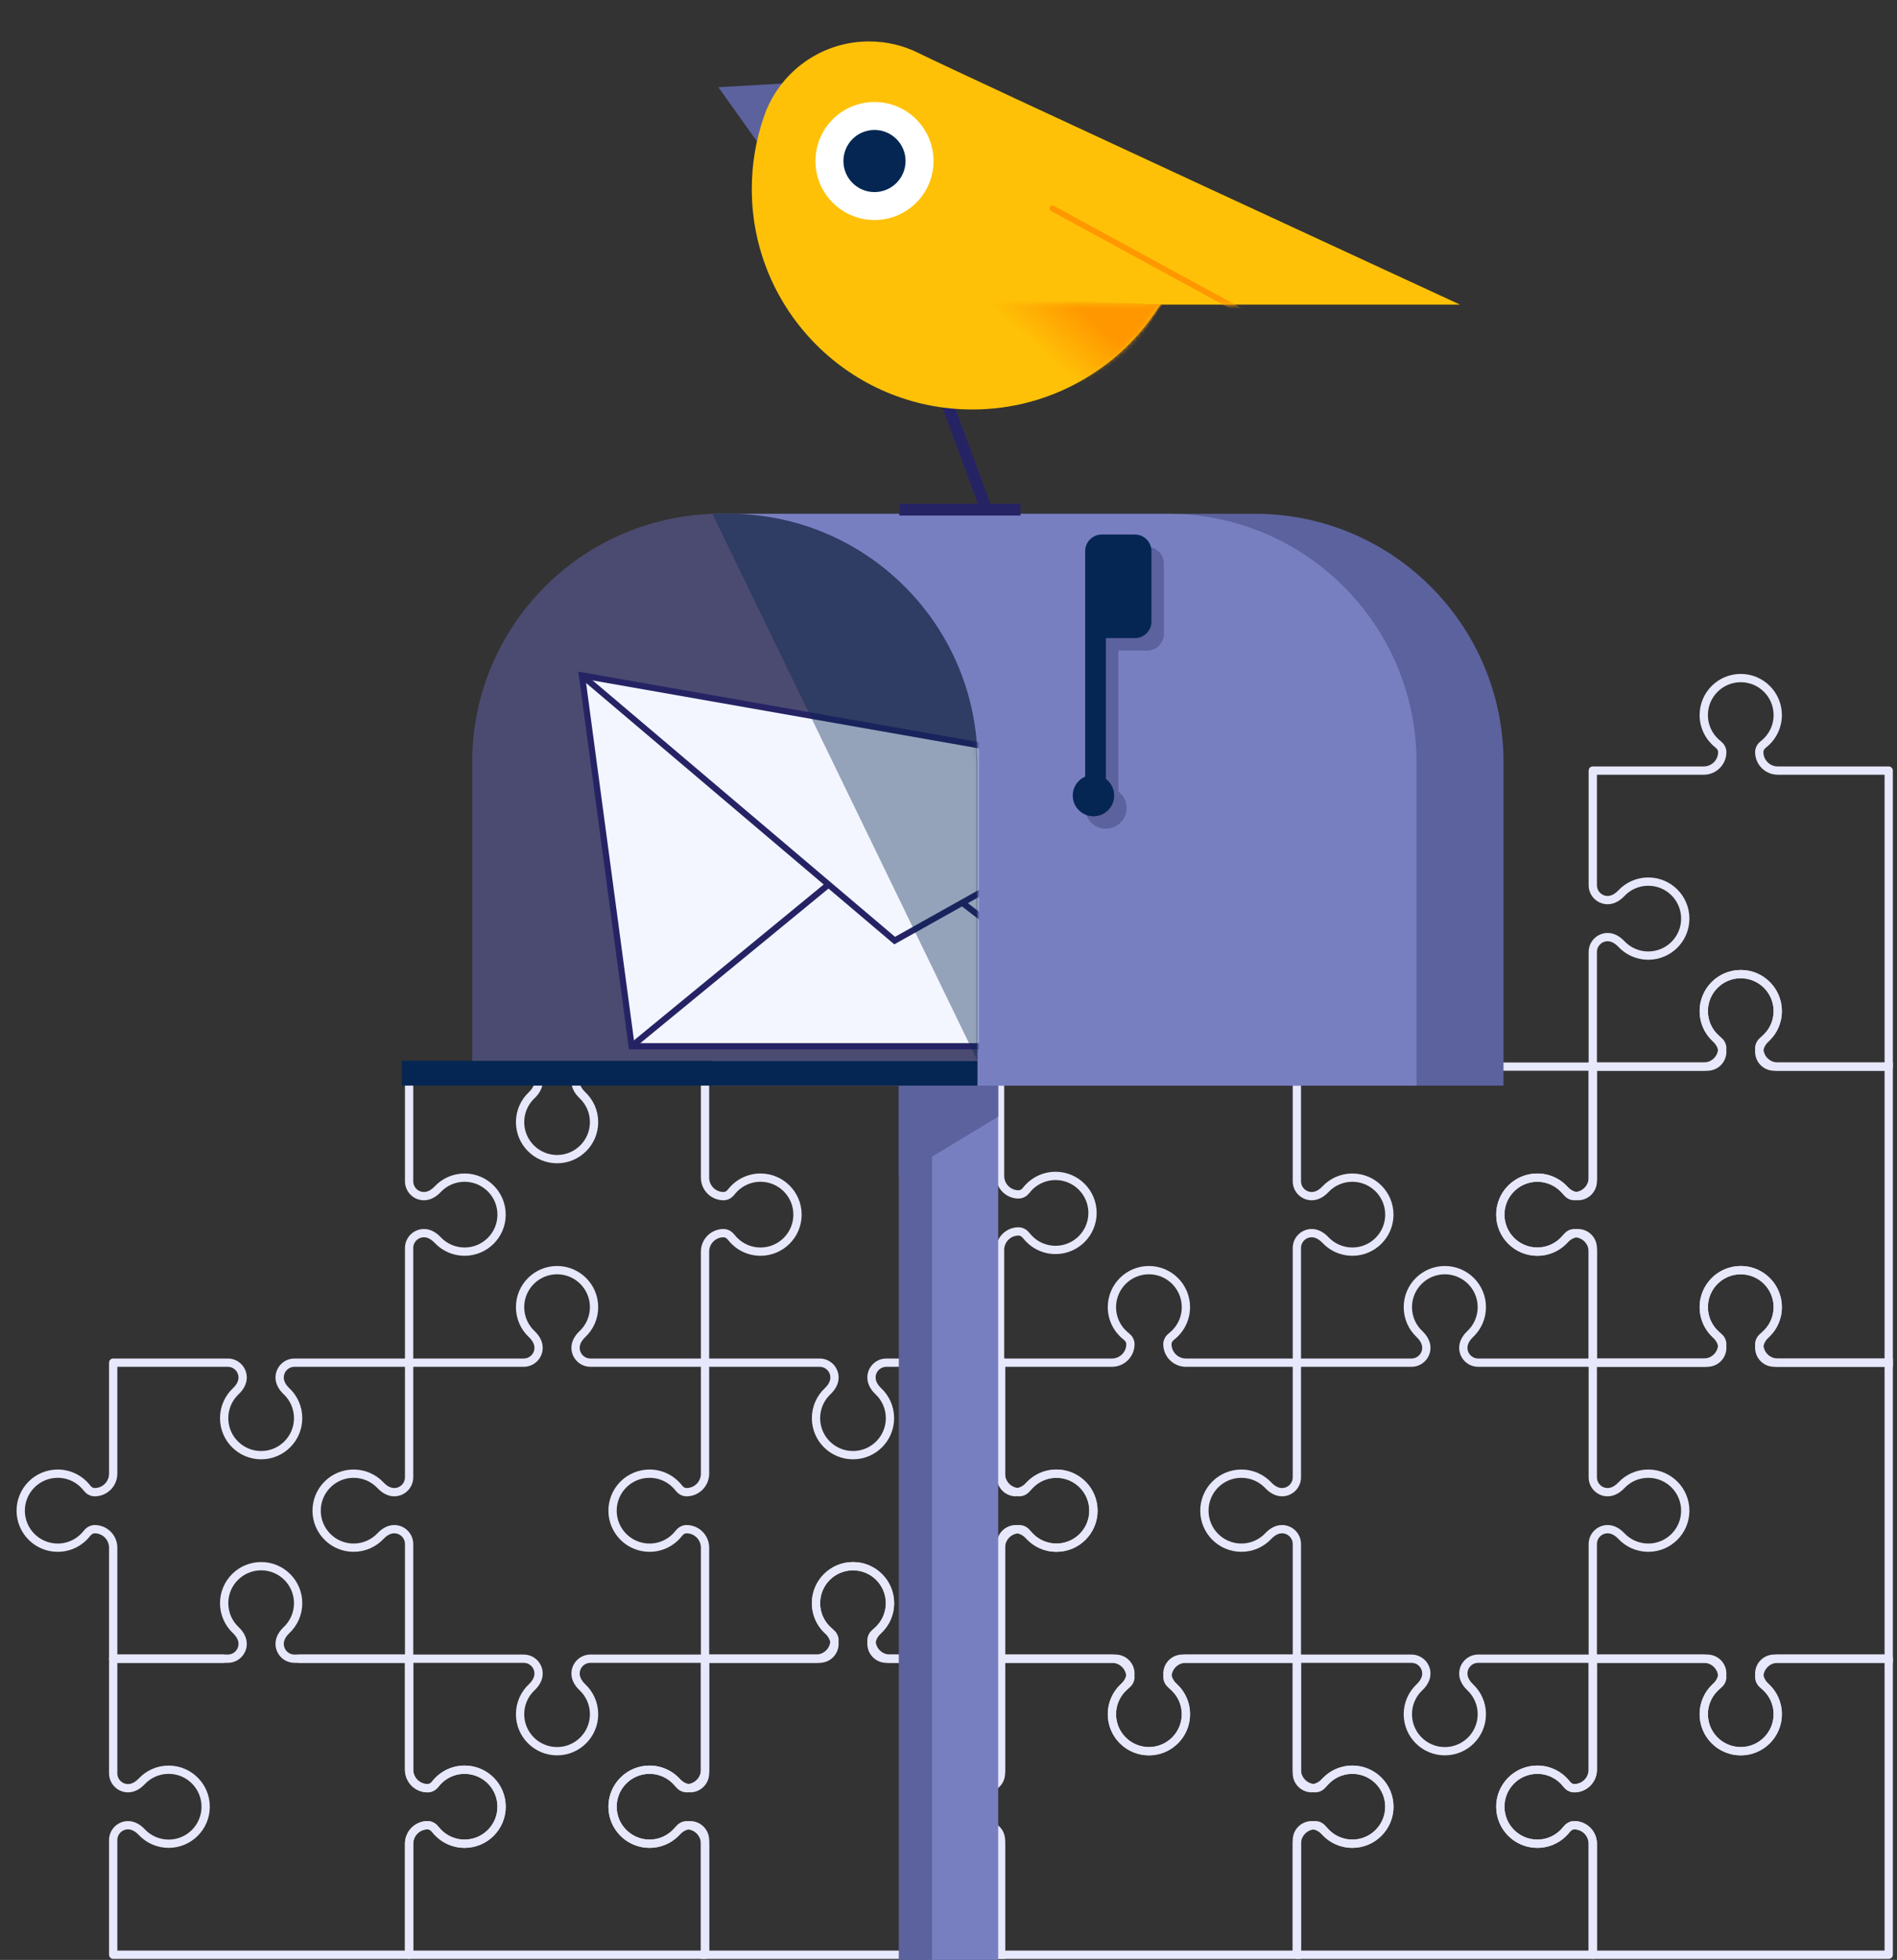 <svg width="458" height="473" viewBox="0 0 458 473" fill="none" xmlns="http://www.w3.org/2000/svg">
<rect x="0" y="0" width="458" height="473" fill="#333333" stroke="none"/>
<path d="M357.762 244.02C357.762 246.897 356.402 249.457 354.288 251.09C353.703 251.542 353.297 252.211 353.297 252.95V252.95C353.297 255.417 355.296 257.416 357.762 257.416H384.554V285.084C384.554 287.066 382.947 288.673 380.965 288.673V288.673C379.683 288.673 378.539 287.949 377.66 287.016C376.032 285.287 373.721 284.208 371.158 284.208C366.226 284.208 362.228 288.206 362.228 293.139C362.228 298.071 366.226 302.069 371.158 302.069C373.721 302.069 376.032 300.99 377.66 299.261C378.539 298.328 379.683 297.604 380.965 297.604V297.604C382.947 297.604 384.554 299.211 384.554 301.194V328.861H356.887C354.904 328.861 353.297 327.254 353.297 325.272V325.272C353.297 323.99 354.021 322.846 354.954 321.967C356.683 320.339 357.762 318.028 357.762 315.465C357.762 310.533 353.764 306.535 348.832 306.535C343.899 306.535 339.901 310.533 339.901 315.465C339.901 318.028 340.98 320.339 342.709 321.967C343.642 322.846 344.366 323.99 344.366 325.272V325.272C344.366 327.254 342.759 328.861 340.777 328.861H313.109V301.194C313.109 299.211 314.716 297.604 316.699 297.604V297.604C317.98 297.604 319.124 298.328 320.003 299.261C321.632 300.99 323.942 302.069 326.505 302.069C331.437 302.069 335.436 298.071 335.436 293.139C335.436 288.206 331.437 284.208 326.505 284.208C323.942 284.208 321.632 285.287 320.003 287.016C319.124 287.949 317.98 288.673 316.699 288.673V288.673C314.716 288.673 313.109 287.066 313.109 285.084V257.416H339.901C342.367 257.416 344.366 255.417 344.366 252.95V252.95C344.366 252.191 343.923 251.52 343.325 251.052C341.241 249.417 339.901 246.875 339.901 244.02C339.901 239.088 343.899 235.089 348.832 235.089C353.764 235.089 357.762 239.088 357.762 244.02Z" stroke="#E8E8FD" stroke-width="2" stroke-linejoin="round"/>
<path d="M71.98 400.307L98.772 400.307L98.772 427.099C98.772 429.565 100.771 431.564 103.238 431.564V431.564C103.977 431.564 104.646 431.158 105.098 430.573C106.731 428.46 109.291 427.099 112.168 427.099C117.101 427.099 121.099 431.097 121.099 436.03C121.099 440.962 117.101 444.96 112.168 444.96C109.313 444.96 106.771 443.621 105.137 441.536C104.668 440.938 103.997 440.495 103.238 440.495V440.495C100.771 440.495 98.772 442.494 98.772 444.96L98.772 471.752L27.327 471.752L27.327 444.085C27.327 442.102 28.934 440.495 30.916 440.495V440.495C32.198 440.495 33.342 441.219 34.221 442.152C35.849 443.881 38.16 444.96 40.723 444.96C45.655 444.96 49.654 440.962 49.654 436.03C49.654 431.097 45.655 427.099 40.723 427.099C38.16 427.099 35.849 428.178 34.221 429.907C33.342 430.84 32.198 431.564 30.916 431.564V431.564C28.934 431.564 27.327 429.957 27.327 427.975L27.327 400.307L54.119 400.307" stroke="#E8E8FD" stroke-width="2" stroke-linejoin="round"/>
<path d="M429.208 172.574C429.208 175.452 427.847 178.012 425.734 179.645C425.149 180.097 424.743 180.766 424.743 181.505V181.505C424.743 183.971 426.742 185.971 429.208 185.971H456V217.228V226.159V257.416H428.332C426.35 257.416 424.743 255.809 424.743 253.826V253.826C424.743 252.545 425.467 251.401 426.4 250.522C428.128 248.893 429.208 246.583 429.208 244.02C429.208 239.088 425.209 235.089 420.277 235.089C415.345 235.089 411.347 239.088 411.347 244.02C411.347 246.583 412.426 248.893 414.155 250.522C415.088 251.401 415.812 252.545 415.812 253.826V253.826C415.812 255.809 414.205 257.416 412.222 257.416H384.554V229.748C384.554 227.766 386.162 226.159 388.144 226.159V226.159C389.425 226.159 390.57 226.883 391.449 227.816C393.077 229.545 395.388 230.624 397.95 230.624C402.883 230.624 406.881 226.626 406.881 221.693C406.881 216.761 402.883 212.763 397.95 212.763C395.388 212.763 393.077 213.842 391.449 215.571C390.57 216.504 389.425 217.228 388.144 217.228V217.228C386.162 217.228 384.554 215.621 384.554 213.638V185.971H411.347C413.813 185.971 415.812 183.971 415.812 181.505V181.505C415.812 180.745 415.369 180.075 414.771 179.606C412.686 177.971 411.347 175.429 411.347 172.574C411.347 167.642 415.345 163.644 420.277 163.644C425.209 163.644 429.208 167.642 429.208 172.574Z" stroke="#E8E8FD" stroke-width="2" stroke-linejoin="round"/>
<path d="M13.931 355.653C16.808 355.653 19.368 357.014 21.001 359.128C21.453 359.713 22.122 360.119 22.861 360.119V360.119C25.328 360.119 27.327 358.12 27.327 355.653L27.327 328.861L54.995 328.861C56.977 328.861 58.584 330.468 58.584 332.451V332.451C58.584 333.732 57.86 334.877 56.927 335.755C55.198 337.384 54.119 339.695 54.119 342.257C54.119 347.19 58.117 351.188 63.05 351.188C67.982 351.188 71.98 347.19 71.98 342.257C71.98 339.695 70.901 337.384 69.172 335.755C68.239 334.877 67.515 333.732 67.515 332.451V332.451C67.515 330.468 69.122 328.861 71.105 328.861L98.772 328.861L98.772 356.529C98.772 358.512 97.165 360.119 95.183 360.119V360.119C93.901 360.119 92.757 359.395 91.878 358.462C90.249 356.733 87.939 355.653 85.376 355.653C80.444 355.653 76.445 359.652 76.445 364.584C76.445 369.516 80.444 373.515 85.376 373.515C87.939 373.515 90.249 372.435 91.878 370.706C92.757 369.774 93.901 369.049 95.183 369.049V369.049C97.165 369.049 98.772 370.657 98.772 372.639L98.772 400.307L71.105 400.307C69.122 400.307 67.515 398.7 67.515 396.717V396.717C67.515 395.436 68.239 394.291 69.172 393.413C70.901 391.784 71.98 389.474 71.98 386.911C71.98 381.979 67.982 377.98 63.05 377.98C58.117 377.98 54.119 381.979 54.119 386.911C54.119 389.474 55.198 391.784 56.927 393.413C57.86 394.291 58.584 395.436 58.584 396.717V396.717C58.584 398.7 56.977 400.307 54.995 400.307L27.327 400.307L27.327 373.515C27.327 371.049 25.328 369.049 22.861 369.049V369.049C22.102 369.049 21.431 369.492 20.962 370.09C19.328 372.175 16.786 373.515 13.931 373.515C8.998 373.515 5 369.516 5 364.584C5 359.652 8.998 355.653 13.931 355.653Z" stroke="#E8E8FD" stroke-width="2" stroke-linejoin="round"/>
<path d="M183.614 284.208C180.736 284.208 178.177 285.569 176.543 287.682C176.091 288.267 175.423 288.673 174.683 288.673V288.673C172.217 288.673 170.218 286.674 170.218 284.208L170.218 257.416L142.55 257.416C140.568 257.416 138.96 259.023 138.96 261.005V261.005C138.96 262.287 139.685 263.431 140.617 264.31C142.346 265.939 143.426 268.249 143.426 270.812C143.426 275.744 139.427 279.743 134.495 279.743C129.563 279.743 125.564 275.744 125.564 270.812C125.564 268.249 126.644 265.939 128.373 264.31C129.305 263.431 130.03 262.287 130.03 261.005V261.005C130.03 259.023 128.423 257.416 126.44 257.416L98.772 257.416L98.772 285.084C98.772 287.066 100.379 288.673 102.362 288.673V288.673C103.643 288.673 104.788 287.949 105.666 287.016C107.295 285.287 109.606 284.208 112.168 284.208C117.101 284.208 121.099 288.206 121.099 293.139C121.099 298.071 117.101 302.069 112.168 302.069C109.606 302.069 107.295 300.99 105.666 299.261C104.788 298.328 103.643 297.604 102.362 297.604V297.604C100.379 297.604 98.772 299.211 98.772 301.194L98.772 328.861L126.44 328.861C128.423 328.861 130.03 327.254 130.03 325.272V325.272C130.03 323.99 129.305 322.846 128.373 321.967C126.644 320.339 125.564 318.028 125.564 315.465C125.564 310.533 129.563 306.535 134.495 306.535C139.427 306.535 143.426 310.533 143.426 315.465C143.426 318.028 142.346 320.339 140.617 321.967C139.685 322.846 138.96 323.99 138.96 325.272V325.272C138.96 327.254 140.568 328.861 142.55 328.861L170.218 328.861L170.218 302.069C170.218 299.603 172.217 297.604 174.683 297.604V297.604C175.443 297.604 176.113 298.047 176.582 298.645C178.217 300.73 180.759 302.069 183.614 302.069C188.546 302.069 192.545 298.071 192.545 293.139C192.545 288.206 188.546 284.208 183.614 284.208Z" stroke="#E8E8FD" stroke-width="2" stroke-linejoin="round"/>
<path d="M241.446 257L241.446 283.792C241.446 286.258 243.445 288.257 245.911 288.257V288.257C246.65 288.257 247.319 287.851 247.771 287.266C249.404 285.153 251.964 283.792 254.842 283.792C259.774 283.792 263.772 287.791 263.772 292.723C263.772 297.655 259.774 301.653 254.842 301.653C251.987 301.653 249.445 300.314 247.81 298.229C247.341 297.631 246.671 297.188 245.911 297.188V297.188C243.445 297.188 241.446 299.187 241.446 301.653L241.446 328.446" stroke="#E8E8FD" stroke-width="2" stroke-linejoin="round"/>
<path d="M414.821 251.09C412.707 249.457 411.347 246.897 411.347 244.02C411.347 239.088 415.345 235.089 420.277 235.089C425.21 235.089 429.208 239.088 429.208 244.02C429.208 246.875 427.868 249.417 425.783 251.052C425.186 251.52 424.743 252.191 424.743 252.95C424.743 255.417 426.742 257.416 429.208 257.416H456V328.861H428.332C426.35 328.861 424.743 327.254 424.743 325.272C424.743 323.99 425.467 322.846 426.4 321.967C428.129 320.339 429.208 318.028 429.208 315.465C429.208 310.533 425.21 306.535 420.277 306.535C415.345 306.535 411.347 310.533 411.347 315.465C411.347 318.028 412.426 320.339 414.155 321.967C415.088 322.846 415.812 323.99 415.812 325.272C415.812 327.254 414.205 328.861 412.222 328.861H384.554V302.069C384.554 299.603 382.555 297.604 380.089 297.604V297.604C379.35 297.604 378.681 298.01 378.229 298.595C376.596 300.708 374.036 302.069 371.158 302.069C366.226 302.069 362.228 298.071 362.228 293.139C362.228 288.206 366.226 284.208 371.158 284.208C374.036 284.208 376.596 285.569 378.229 287.682C378.681 288.267 379.35 288.673 380.089 288.673V288.673C382.555 288.673 384.554 286.674 384.554 284.208V257.416H411.347C413.813 257.416 415.812 255.417 415.812 252.95C415.812 252.211 415.406 251.542 414.821 251.09Z" stroke="#E8E8FD" stroke-width="2"/>
<path d="M163.892 430.573C162.259 428.46 159.699 427.099 156.822 427.099C151.89 427.099 147.891 431.097 147.891 436.03C147.891 440.962 151.89 444.96 156.822 444.96C159.677 444.96 162.219 443.621 163.854 441.536C164.322 440.938 164.993 440.495 165.752 440.495C168.219 440.495 170.218 442.494 170.218 444.96L170.218 471.752L241.663 471.752L241.663 444.085C241.663 442.102 240.056 440.495 238.074 440.495C236.792 440.495 235.648 441.219 234.769 442.152C233.141 443.881 230.83 444.96 228.267 444.96C223.335 444.96 219.337 440.962 219.337 436.03C219.337 431.097 223.335 427.099 228.267 427.099C230.83 427.099 233.141 428.178 234.769 429.907C235.648 430.84 236.792 431.564 238.074 431.564C240.056 431.564 241.663 429.957 241.663 427.975L241.663 400.307L214.871 400.307C212.405 400.307 210.406 398.308 210.406 395.842V395.842C210.406 395.102 210.812 394.433 211.397 393.981C213.51 392.348 214.871 389.788 214.871 386.911C214.871 381.979 210.873 377.98 205.941 377.98C201.008 377.98 197.01 381.979 197.01 386.911C197.01 389.788 198.371 392.348 200.484 393.981C201.069 394.433 201.475 395.102 201.475 395.842V395.842C201.475 398.308 199.476 400.307 197.01 400.307L170.218 400.307L170.218 427.099C170.218 429.565 168.219 431.564 165.752 431.564C165.013 431.564 164.344 431.158 163.892 430.573Z" stroke="#E8E8FD" stroke-width="2"/>
<path d="M247.989 370.041C249.622 372.154 252.182 373.515 255.059 373.515C259.992 373.515 263.99 369.516 263.99 364.584C263.99 359.652 259.992 355.653 255.059 355.653C252.205 355.653 249.663 356.993 248.028 359.078C247.559 359.676 246.889 360.119 246.129 360.119C243.663 360.119 241.663 358.12 241.663 355.653L241.663 328.861L213.996 328.861C212.013 328.861 210.406 330.468 210.406 332.451C210.406 333.732 211.13 334.877 212.063 335.755C213.792 337.384 214.871 339.695 214.871 342.257C214.871 347.19 210.873 351.188 205.941 351.188C201.008 351.188 197.01 347.19 197.01 342.257C197.01 339.695 198.089 337.384 199.818 335.755C200.751 334.877 201.475 333.732 201.475 332.451C201.475 330.468 199.868 328.861 197.886 328.861L170.218 328.861L170.218 355.653C170.218 358.12 168.219 360.119 165.752 360.119V360.119C165.013 360.119 164.344 359.713 163.892 359.127C162.259 357.014 159.699 355.653 156.822 355.653C151.889 355.653 147.891 359.652 147.891 364.584C147.891 369.516 151.889 373.515 156.822 373.515C159.699 373.515 162.259 372.154 163.892 370.041C164.344 369.456 165.013 369.049 165.752 369.049V369.049C168.219 369.049 170.218 371.049 170.218 373.515L170.218 400.307L197.886 400.307C199.868 400.307 201.475 398.7 201.475 396.717C201.475 395.436 200.751 394.291 199.818 393.413C198.089 391.784 197.01 389.474 197.01 386.911C197.01 381.979 201.008 377.98 205.941 377.98C210.873 377.98 214.871 381.979 214.871 386.911C214.871 389.474 213.792 391.784 212.063 393.413C211.13 394.291 210.406 395.436 210.406 396.717C210.406 398.7 212.013 400.307 213.996 400.307L241.663 400.307L241.663 373.515C241.663 371.049 243.663 369.049 246.129 369.049C246.868 369.049 247.537 369.456 247.989 370.041Z" stroke="#E8E8FD" stroke-width="2"/>
<path d="M319.435 441.486C321.068 443.599 323.627 444.96 326.505 444.96C331.437 444.96 335.436 440.962 335.436 436.03C335.436 431.097 331.437 427.099 326.505 427.099C323.65 427.099 321.108 428.439 319.473 430.523C319.004 431.121 318.334 431.564 317.574 431.564C315.108 431.564 313.109 429.565 313.109 427.099L313.109 400.307L285.441 400.307C283.459 400.307 281.852 401.914 281.852 403.897C281.852 405.178 282.576 406.322 283.508 407.201C285.237 408.83 286.317 411.14 286.317 413.703C286.317 418.635 282.318 422.634 277.386 422.634C272.454 422.634 268.455 418.635 268.455 413.703C268.455 411.14 269.535 408.83 271.264 407.201C272.197 406.322 272.921 405.178 272.921 403.897C272.921 401.914 271.314 400.307 269.331 400.307L241.663 400.307L241.663 427.099C241.663 429.565 239.664 431.564 237.198 431.564V431.564C236.459 431.564 235.79 431.158 235.338 430.573C233.704 428.46 231.145 427.099 228.267 427.099C223.335 427.099 219.337 431.097 219.337 436.03C219.337 440.962 223.335 444.96 228.267 444.96C231.145 444.96 233.704 443.599 235.338 441.486C235.79 440.901 236.459 440.495 237.198 440.495V440.495C239.664 440.495 241.663 442.494 241.663 444.96L241.663 471.752L269.331 471.752L313.109 471.752L313.109 444.96C313.109 442.494 315.108 440.495 317.574 440.495C318.314 440.495 318.982 440.901 319.435 441.486Z" stroke="#E8E8FD" stroke-width="2"/>
<path d="M271.93 406.632C269.816 408.265 268.455 410.825 268.455 413.703C268.455 418.635 272.454 422.633 277.386 422.633C282.318 422.633 286.317 418.635 286.317 413.703C286.317 410.848 284.977 408.306 282.892 406.671C282.295 406.202 281.852 405.532 281.852 404.772C281.852 402.306 283.851 400.307 286.317 400.307L313.109 400.307L313.109 372.639C313.109 370.656 311.502 369.049 309.519 369.049C308.238 369.049 307.093 369.773 306.215 370.706C304.586 372.435 302.276 373.514 299.713 373.514C294.781 373.514 290.782 369.516 290.782 364.584C290.782 359.652 294.781 355.653 299.713 355.653C302.276 355.653 304.586 356.733 306.215 358.461C307.093 359.394 308.238 360.118 309.519 360.118C311.502 360.118 313.109 358.511 313.109 356.529L313.109 328.861L286.317 328.861C283.851 328.861 281.852 326.862 281.852 324.396V324.396C281.852 323.656 282.258 322.988 282.843 322.535C284.956 320.902 286.317 318.342 286.317 315.465C286.317 310.533 282.318 306.534 277.386 306.534C272.454 306.534 268.455 310.533 268.455 315.465C268.455 318.342 269.816 320.902 271.93 322.535C272.515 322.988 272.921 323.656 272.921 324.396V324.396C272.921 326.862 270.922 328.861 268.455 328.861L241.663 328.861L241.663 356.529C241.663 358.511 243.271 360.118 245.253 360.118C246.534 360.118 247.679 359.394 248.558 358.461C250.186 356.733 252.497 355.653 255.059 355.653C259.992 355.653 263.99 359.652 263.99 364.584C263.99 369.516 259.992 373.514 255.059 373.514C252.497 373.514 250.186 372.435 248.558 370.706C247.679 369.773 246.534 369.049 245.253 369.049C243.271 369.049 241.663 370.656 241.663 372.639L241.663 400.307L268.455 400.307C270.922 400.307 272.921 402.306 272.921 404.772C272.921 405.511 272.515 406.18 271.93 406.632Z" stroke="#E8E8FD" stroke-width="2"/>
<path d="M414.821 322.536C412.707 320.902 411.347 318.343 411.347 315.465C411.347 310.533 415.345 306.534 420.277 306.534C425.21 306.534 429.208 310.533 429.208 315.465C429.208 318.32 427.868 320.862 425.783 322.497C425.186 322.966 424.743 323.636 424.743 324.396C424.743 326.862 426.742 328.861 429.208 328.861H456V400.307H429.208C426.742 400.307 424.743 402.306 424.743 404.772V404.772C424.743 405.511 425.149 406.18 425.734 406.632C427.847 408.266 429.208 410.825 429.208 413.703C429.208 418.635 425.21 422.633 420.277 422.633C415.345 422.633 411.347 418.635 411.347 413.703C411.347 410.825 412.707 408.266 414.821 406.632C415.406 406.18 415.812 405.511 415.812 404.772V404.772C415.812 402.306 413.813 400.307 411.347 400.307H384.554V372.639C384.554 370.656 386.162 369.049 388.144 369.049C389.425 369.049 390.57 369.773 391.449 370.706C393.077 372.435 395.388 373.515 397.95 373.515C402.883 373.515 406.881 369.516 406.881 364.584C406.881 359.652 402.883 355.653 397.95 355.653C395.388 355.653 393.077 356.733 391.449 358.462C390.57 359.394 389.425 360.119 388.144 360.119C386.162 360.119 384.554 358.511 384.554 356.529V328.861H411.347C413.813 328.861 415.812 326.862 415.812 324.396C415.812 323.656 415.406 322.988 414.821 322.536Z" stroke="#E8E8FD" stroke-width="2"/>
<path d="M371.158 427.099C374.036 427.099 376.596 428.46 378.229 430.573C378.681 431.158 379.35 431.564 380.089 431.564V431.564C382.555 431.564 384.555 429.565 384.555 427.099L384.555 400.307L412.222 400.307C414.205 400.307 415.812 401.914 415.812 403.897V403.897C415.812 405.178 415.088 406.322 414.155 407.201C412.426 408.83 411.347 411.14 411.347 413.703C411.347 418.635 415.345 422.634 420.277 422.634C425.21 422.634 429.208 418.635 429.208 413.703C429.208 411.14 428.129 408.83 426.4 407.201C425.467 406.322 424.743 405.178 424.743 403.897V403.897C424.743 401.914 426.35 400.307 428.332 400.307L456 400.307L456 471.752L384.555 471.752L384.555 444.96C384.555 442.494 382.555 440.495 380.089 440.495V440.495C379.329 440.495 378.659 440.938 378.19 441.536C376.555 443.621 374.013 444.96 371.158 444.96C366.226 444.96 362.228 440.962 362.228 436.03C362.228 431.097 366.226 427.099 371.158 427.099Z" stroke="#E8E8FD" stroke-width="2" stroke-linejoin="round"/>
<path d="M380.089 431.564C382.555 431.564 384.554 429.565 384.554 427.099L384.554 400.307L356.887 400.307C354.904 400.307 353.297 401.914 353.297 403.897C353.297 405.178 354.021 406.322 354.954 407.201C356.683 408.83 357.762 411.14 357.762 413.703C357.762 418.635 353.764 422.634 348.832 422.634C343.899 422.634 339.901 418.635 339.901 413.703C339.901 411.14 340.98 408.83 342.709 407.201C343.642 406.322 344.366 405.178 344.366 403.897C344.366 401.914 342.759 400.307 340.777 400.307L313.109 400.307L313.109 427.975C313.109 429.957 314.716 431.564 316.699 431.564C317.98 431.564 319.124 430.84 320.003 429.907C321.632 428.178 323.942 427.099 326.505 427.099C331.437 427.099 335.436 431.097 335.436 436.03C335.436 440.962 331.437 444.96 326.505 444.96C323.942 444.96 321.632 443.881 320.003 442.152C319.124 441.219 317.98 440.495 316.699 440.495C314.716 440.495 313.109 442.102 313.109 444.085L313.109 471.752L384.554 471.752L384.554 444.96C384.554 442.494 382.555 440.495 380.089 440.495V440.495C379.35 440.495 378.681 440.901 378.229 441.486C376.596 443.599 374.036 444.96 371.158 444.96C366.226 444.96 362.228 440.962 362.228 436.03C362.228 431.097 366.226 427.099 371.158 427.099C374.036 427.099 376.596 428.46 378.229 430.573C378.681 431.158 379.35 431.564 380.089 431.564V431.564Z" stroke="#E8E8FD" stroke-width="2" stroke-linejoin="round"/>
<path d="M103.238 431.564C100.771 431.564 98.772 429.565 98.772 427.099L98.772 400.307L126.44 400.307C128.423 400.307 130.03 401.914 130.03 403.897C130.03 405.178 129.306 406.322 128.373 407.201C126.644 408.83 125.564 411.14 125.564 413.703C125.564 418.635 129.563 422.634 134.495 422.634C139.427 422.634 143.426 418.635 143.426 413.703C143.426 411.14 142.346 408.83 140.617 407.201C139.685 406.322 138.96 405.178 138.96 403.897C138.96 401.914 140.568 400.307 142.55 400.307L170.218 400.307L170.218 427.975C170.218 429.957 168.611 431.564 166.628 431.564C165.347 431.564 164.202 430.84 163.324 429.907C161.695 428.178 159.385 427.099 156.822 427.099C151.89 427.099 147.891 431.097 147.891 436.03C147.891 440.962 151.89 444.96 156.822 444.96C159.385 444.96 161.695 443.881 163.324 442.152C164.202 441.219 165.347 440.495 166.628 440.495C168.611 440.495 170.218 442.102 170.218 444.085L170.218 471.752L98.772 471.752L98.772 444.96C98.772 442.494 100.771 440.495 103.238 440.495V440.495C103.977 440.495 104.646 440.901 105.098 441.486C106.731 443.599 109.291 444.96 112.168 444.96C117.101 444.96 121.099 440.962 121.099 436.03C121.099 431.097 117.101 427.099 112.168 427.099C109.291 427.099 106.731 428.46 105.098 430.573C104.646 431.158 103.977 431.564 103.238 431.564V431.564Z" stroke="#E8E8FD" stroke-width="2" stroke-linejoin="round"/>
<path d="M219 262H241V473H219V262Z" fill="#787FC1"/>
<path d="M217 262H225V473H217V262Z" fill="#5C629E"/>
<path d="M363 184C363 150.863 336.137 124 303 124H172V262H363V184Z" fill="#5C629E"/>
<path d="M342 184C342 150.863 315.137 124 282 124H172V262H342V184Z" fill="#787FC1"/>
<path d="M173.442 21.056L189.568 20.119L183.193 34.736L173.442 21.056Z" fill="#5C629E"/>
<path d="M227.638 94.515L238.139 123M238.139 123H246.39M238.139 123H217.137" stroke="#262365" stroke-width="2.846"/>
<path fill-rule="evenodd" clip-rule="evenodd" d="M184.316 28.51C182.496 33.875 181.509 39.625 181.509 45.605C181.509 74.998 205.352 98.826 234.764 98.826C253.929 98.826 270.729 88.709 280.109 73.527H352.524C352.524 73.527 230.609 17.228 221.825 12.827C218.214 11.018 214.138 10 209.824 10C198.94 10 189.57 16.48 185.368 25.791C185.249 26.011 185.142 26.244 185.047 26.491C184.952 26.736 184.859 26.982 184.768 27.229C184.607 27.651 184.456 28.078 184.316 28.51Z" fill="#FFC107"/>
<mask id="mask0_1187_65" style="mask-type:alpha" maskUnits="userSpaceOnUse" x="181" y="10" width="172" height="89">
<path fill-rule="evenodd" clip-rule="evenodd" d="M184.408 45.361C183.501 42.672 183.01 39.792 183.01 36.798C183.01 21.998 195.015 10 209.825 10C214.139 10 218.215 11.018 221.826 12.827C230.61 17.228 353 73.527 353 73.527H280.108C270.728 88.709 253.928 98.826 234.763 98.826C205.351 98.826 181.508 74.998 181.508 45.605C181.508 44.464 182.598 44.505 184.408 45.361ZM208.374 63.557C208.854 63.582 209.338 63.595 209.825 63.595C215.201 63.595 269.377 71.972 278.186 73.34L219.495 73.34C219.495 73.34 214.625 68.921 208.374 63.557Z" fill="#FFC107"/>
</mask>
<g mask="url(#mask0_1187_65)">
<g style="mix-blend-mode:darken">
<path d="M235.137 71.654L280.517 73.528L265.703 97.139L235.137 71.654Z" fill="url(#paint0_linear_1187_65)"/>
</g>
<g style="mix-blend-mode:darken">
<path d="M299.831 75.215L254.077 50.291" stroke="#FF9800" stroke-width="1.423" stroke-linecap="round"/>
</g>
</g>
<ellipse cx="14.251" cy="14.242" rx="14.251" ry="14.242" transform="matrix(-1 0 0 1 225.382 24.617)" fill="white"/>
<ellipse cx="7.501" cy="7.496" rx="7.501" ry="7.496" transform="matrix(-1 0 0 1 218.631 31.363)" fill="#052652"/>
<path d="M241 269.5V262H217V284L241 269.5Z" fill="#5C629E"/>
<rect width="139" height="6" transform="matrix(-1 0 0 1 236 256)" fill="#052652"/>
<path d="M236 184C236 150.863 209.137 124 176 124H174C140.863 124 114 150.863 114 184V256H236V184Z" fill="#4B4B71"/>
<path d="M269 132C266.791 132 265 133.791 265 136L265 191.5L270 191.5L270 157L277 157C279.209 157 281 155.209 281 153L281 136C281 133.791 279.209 132 277 132L269 132Z" fill="#5C629E"/>
<circle cx="5" cy="5" r="5" transform="matrix(4.37114e-08 1 1 -4.37114e-08 262 190)" fill="#5C629E"/>
<path d="M266 129C263.791 129 262 130.791 262 133L262 188.5L267 188.5L267 154L274 154C276.209 154 278 152.209 278 150L278 133C278 130.791 276.209 129 274 129L266 129Z" fill="#052652"/>
<circle cx="5" cy="5" r="5" transform="matrix(4.37114e-08 1 1 -4.37114e-08 259 187)" fill="#052652"/>
<mask id="mask1_1187_65" style="mask-type:alpha" maskUnits="userSpaceOnUse" x="114" y="124" width="122" height="132">
<path d="M236 184C236 150.863 209.137 124 176 124H174C140.863 124 114 150.863 114 184V256H236V184Z" fill="#001B61"/>
</mask>
<g mask="url(#mask1_1187_65)">
<path d="M152.5 252.5H238.5L240 180.5L140.5 163L152.5 252.5Z" fill="#F3F6FF" stroke="#262365" stroke-width="1.5"/>
<path d="M232.5 218L239 223" stroke="#262365" stroke-width="1.5"/>
<path d="M152.5 252.5L200 213.5" stroke="#262365" stroke-width="1.5"/>
<path d="M140.5 163L216 227L241 213" stroke="#262365" stroke-width="1.5"/>
</g>
<g style="mix-blend-mode:multiply">
<path d="M236 184C236 150.863 209.137 124 176 124H172L236 256V184Z" fill="#052652" fill-opacity="0.4"/>
</g>
<defs>
<linearGradient id="paint0_linear_1187_65" x1="258" y1="72" x2="248.5" y2="82.5" gradientUnits="userSpaceOnUse">
<stop stop-color="#FF9800"/>
<stop offset="1" stop-color="#FF9800" stop-opacity="0"/>
</linearGradient>
</defs>
</svg>
